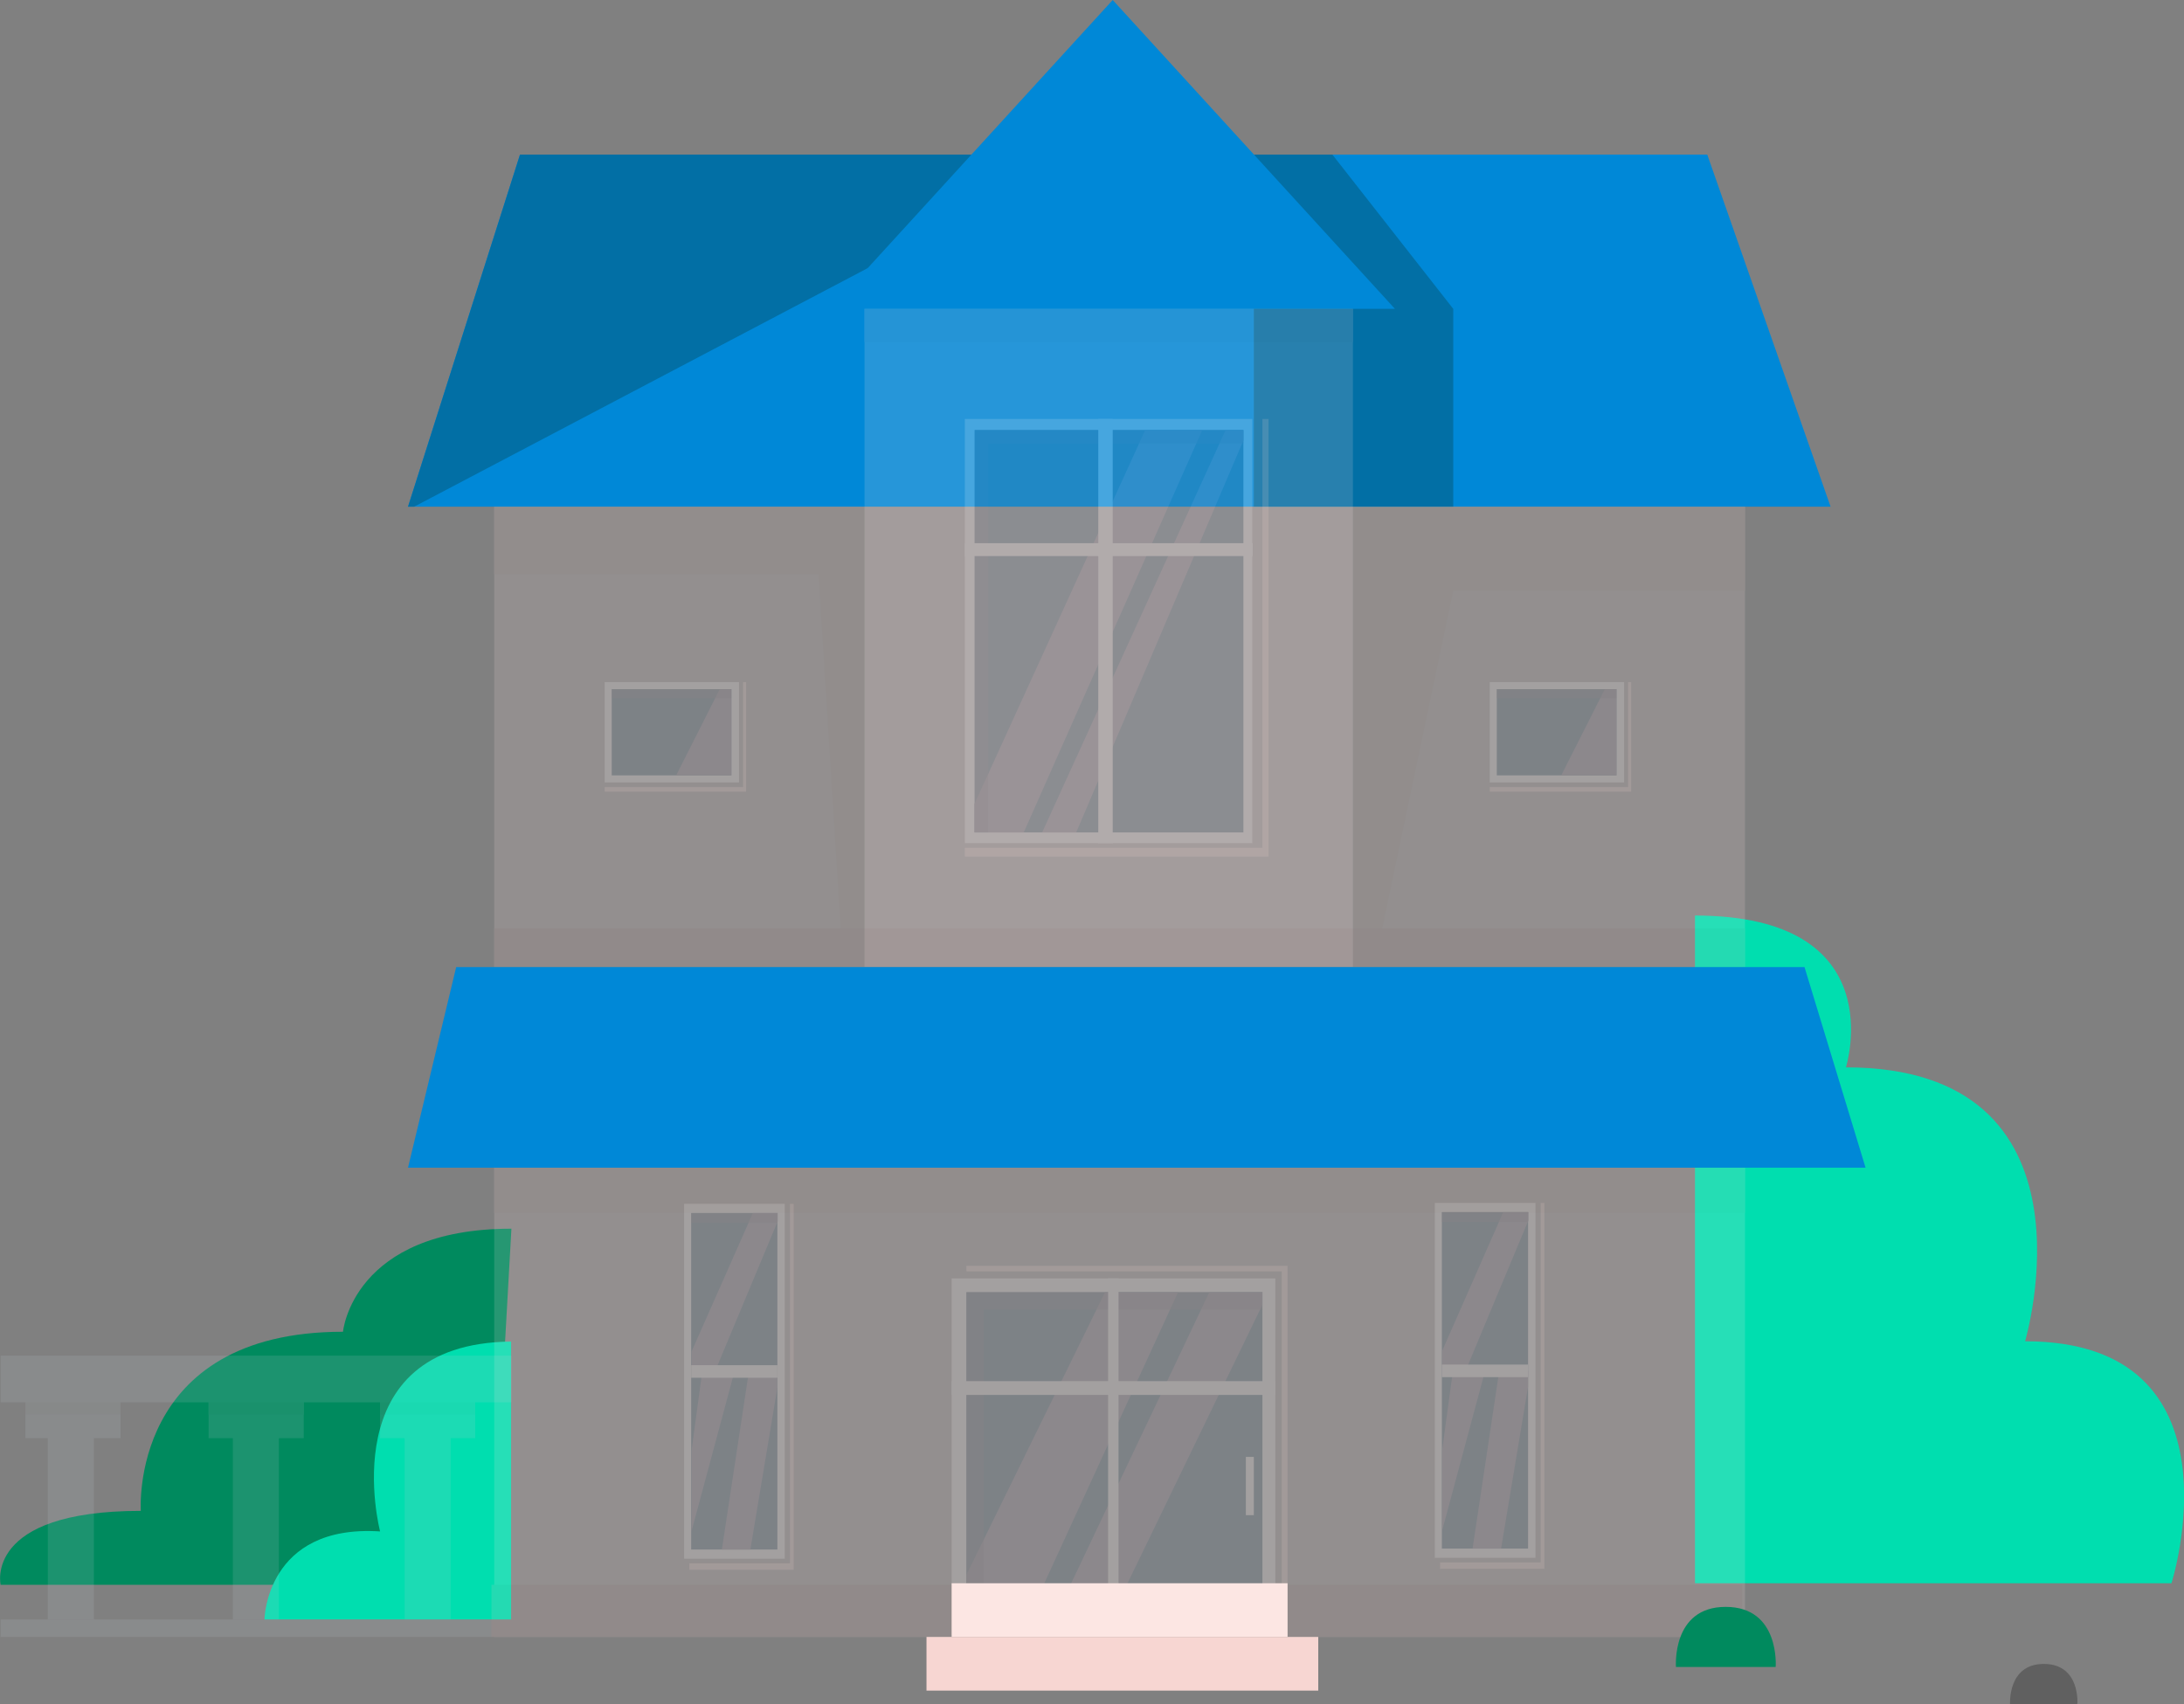<?xml version="1.0" encoding="utf-8"?>
<!-- Generator: Adobe Illustrator 26.1.0, SVG Export Plug-In . SVG Version: 6.00 Build 0)  -->
<svg version="1.1" id="Ebene_1" xmlns="http://www.w3.org/2000/svg" xmlns:xlink="http://www.w3.org/1999/xlink" x="0px" y="0px"
	 width="711.9px" height="555.7px" viewBox="0 0 711.9 555.7" style="enable-background:new 0 0 711.9 555.7;" xml:space="preserve"
	>
<rect x="0" y="0" width="711.9" height="555.7" fill="#808080" stroke="none"/>
<style type="text/css">
	.st0{fill:#008A5E;}
	.st1{fill:#00DEAF;}
	.st2{opacity:0.15;}
	.st3{fill:#BFCAD2;}
	.st4{fill:#AFB9BF;}
	.st5{fill:#0088D7;}
	.st6{fill:#026FA5;}
	.st7{fill:#FCE6E3;}
	.st8{fill:#F7D6D2;}
	.st9{fill:#F2C5C2;}
	.st10{fill:#FFFFFF;}
	.st11{fill:#003452;}
	.st12{fill:#625E7A;}
	.st13{opacity:0.5;fill:#3D3B4C;}
	.st14{fill:#606060;}
</style>
<g>
	<path id="Busch_00000021829768768405127680000018369430740845586104_" class="st0" d="M111.8,434.2c-69.9,0-65.9,58.4-65.9,58.4
		c-51.3,0-45.7,24.1-45.7,24.1h160l6.5-116.1C114.9,400.6,111.8,434.2,111.8,434.2z"/>
	<path id="Busch_00000011734122551946384580000000905372508364313513_" class="st1" d="M123.9,499.3C86.7,496.9,86.2,528,86.2,528
		h80.4v-90.6C107.8,438,123.9,499.3,123.9,499.3z"/>
	<g id="Terasse" class="st2">
		<g>
			<rect x="15.6" y="466.2" class="st3" width="15" height="61.8"/>
			<rect x="75.9" y="466.2" class="st3" width="15" height="61.8"/>
			<rect x="131.9" y="466.2" class="st3" width="15" height="61.8"/>
		</g>
		<g>
			<g>
				<rect x="8.3" y="456.3" class="st3" width="31" height="12.6"/>
				<rect x="68" y="456.3" class="st3" width="31" height="12.6"/>
				<rect x="123.9" y="456.3" class="st3" width="31" height="12.6"/>
			</g>
			<g>
				<rect x="8.3" y="456.3" class="st4" width="31" height="4.9"/>
				<rect x="68" y="456.3" class="st4" width="31" height="4.9"/>
				<rect x="123.9" y="456.3" class="st4" width="31" height="4.9"/>
			</g>
		</g>
		<rect x="0.2" y="442" class="st3" width="166.5" height="15.2"/>
		<rect x="0.2" y="528" class="st3" width="160" height="5.7"/>
	</g>
	<path id="Busch" class="st1" d="M660.1,437.3c0,0,26.5-89.3-58.4-89.3c0,0,15.7-49.5-49.2-49.5v217.7h155.3
		C707.9,516.2,732.6,437.3,660.1,437.3z"/>
	<g>
		<g id="Dach_oben">
			<polygon class="st5" points="169.5,50.4 133,165.2 596.7,165.2 556.5,50.4 			"/>
			<g>
				<polygon class="st6" points="133,165.2 135,165.2 353.2,50.4 169.5,50.4 				"/>
				<polygon class="st6" points="434.3,50.4 408.7,50.4 408.7,165.2 473.7,165.2 473.7,100.7 				"/>
			</g>
			<polygon class="st5" points="362.7,0 270.7,100.7 454.7,100.7 			"/>
		</g>
		<g id="Wand" class="st2">
			<rect x="161.1" y="165.2" class="st7" width="407.7" height="150.1"/>
			<g>
				<polygon class="st8" points="161.1,187.3 266.8,187.3 274.8,315.3 281.8,315.3 281.8,165.2 161.1,165.2 				"/>
				<polygon class="st8" points="441,165.2 441,315.3 447.9,315.3 473.7,192.6 568.8,192.6 568.8,165.2 				"/>
			</g>
			<rect x="161.1" y="302.7" class="st9" width="407.7" height="12.6"/>
		</g>
		<g id="Wand_00000067207961984853465270000007403048823439345340_" class="st2">
			<g>
				<rect x="281.8" y="100.7" class="st7" width="159.2" height="214.6"/>
				<rect x="281.8" y="100.7" class="st8" width="159.2" height="10.8"/>
			</g>
		</g>
		<g id="Wand_00000071534616478820051420000007736940274528632988_" class="st2">
			<rect x="161.1" y="380.7" class="st7" width="407.7" height="153"/>
			<rect x="160.2" y="516.7" class="st9" width="407.7" height="17"/>
			<rect x="161.1" y="380.7" class="st8" width="407.7" height="14.8"/>
		</g>
		<g id="Fenster_00000065045477523430109020000002380103889482076815_" class="st2">
			<rect x="197.1" y="222.4" class="st10" width="43.8" height="32.7"/>
			<rect x="199.4" y="224.7" class="st11" width="39" height="28.1"/>
			<polygon class="st12" points="220.4,252.8 238.4,252.8 238.4,224.7 234.6,224.7 			"/>
			<rect x="199.4" y="224.7" class="st13" width="39" height="2.9"/>
			<polygon class="st8" points="242.2,222.4 242.2,256.6 197.1,256.6 197.1,258.1 243.2,258.1 243.2,222.4 			"/>
		</g>
		<g id="Fenster_00000078035154903288133850000004565967129497949112_" class="st2">
			<rect x="485.6" y="222.4" class="st10" width="43.8" height="32.7"/>
			<rect x="487.9" y="224.7" class="st11" width="39" height="28.1"/>
			<polygon class="st12" points="508.9,252.8 526.9,252.8 526.9,224.7 523.1,224.7 			"/>
			<rect x="487.9" y="224.7" class="st13" width="39" height="2.9"/>
			<polygon class="st8" points="530.7,222.4 530.7,256.6 485.6,256.6 485.6,258.1 531.7,258.1 531.7,222.4 			"/>
		</g>
		<g id="Fenster" class="st2">
			<rect x="314.5" y="136.6" class="st10" width="93.7" height="138.3"/>
			<rect x="317.7" y="140.2" class="st11" width="87.6" height="131.2"/>
			<g>
				<polygon class="st12" points="373.3,140.2 317.6,262.2 317.6,271.4 333.7,271.4 391.9,140.2 				"/>
				<polygon class="st12" points="399.5,140.2 339.7,271.4 350.8,271.4 405.3,143.6 405.3,140.2 				"/>
			</g>
			<polygon class="st13" points="317.7,271.4 322.1,271.4 322.1,144.6 405.3,144.6 405.3,140.2 317.7,140.2 			"/>
			<polygon class="st10" points="408.3,177.1 362.7,177.1 362.7,136.6 358,136.6 358,177.1 314.5,177.1 314.5,181.3 358,181.3 
				358,274.9 362.7,274.9 362.7,181.3 408.3,181.3 			"/>
			<polygon class="st8" points="411.5,136.6 411.5,276.4 314.5,276.4 314.5,279.3 413.5,279.3 413.5,136.6 			"/>
		</g>
		<g id="Fenster_00000011712597072308196380000002626309303877397919_" class="st2">
			<rect x="223" y="392.5" class="st10" width="32.8" height="115.7"/>
			<rect x="225.3" y="395.5" class="st11" width="28.1" height="109.7"/>
			<g>
				<polygon class="st12" points="228.9,447.2 225.4,473 225.4,499.3 239.4,447.2 				"/>
				<polygon class="st12" points="235.3,505.2 244.6,505.2 253.4,452.4 253.4,447.2 244.1,447.2 				"/>
				<polygon class="st12" points="245.4,395.5 225.4,440.7 225.4,446.1 233.5,446.1 253.5,398.2 253.5,395.5 				"/>
			</g>
			<rect x="225.3" y="395.5" class="st13" width="28.1" height="3.2"/>
			<rect x="225.3" y="445.1" class="st10" width="28.1" height="4.1"/>
			<polygon class="st8" points="257.5,392.5 257.5,509.7 224.7,509.7 224.7,511.8 258.7,511.8 258.7,392.5 			"/>
		</g>
		<g id="Fenster_00000140003606859632858650000005219607941546664840_" class="st2">
			<rect x="467.7" y="392.2" class="st10" width="32.8" height="115.7"/>
			<rect x="470" y="395.2" class="st11" width="28.1" height="109.7"/>
			<g>
				<polygon class="st12" points="473.6,446.9 470.1,472.7 470.1,499 484.1,446.9 				"/>
				<polygon class="st12" points="480,504.9 489.3,504.9 498.1,452.1 498.1,446.9 488.7,446.9 				"/>
				<polygon class="st12" points="490,395.2 470.1,440.4 470.1,445.8 478.2,445.8 498.2,397.9 498.2,395.2 				"/>
			</g>
			<rect x="470" y="395.2" class="st13" width="28.1" height="3.2"/>
			<rect x="470" y="444.9" class="st10" width="28.1" height="4.1"/>
			<polygon class="st8" points="502.2,392.2 502.2,509.4 469.4,509.4 469.4,511.5 503.4,511.5 503.4,392.2 			"/>
		</g>
		<g id="Tür" class="st2">
			<rect x="310.2" y="416.8" class="st10" width="105.5" height="116.4"/>
			<g>
				<g>
					<rect x="315" y="421.3" class="st11" width="96.5" height="111.9"/>
					<g>
						<polygon class="st12" points="360.2,421.3 315,513.5 315,533.2 332.6,533.2 384,421.3 						"/>
						<polygon class="st12" points="394.2,421.3 341.1,533.2 359.3,533.2 411.5,425.4 411.5,421.3 						"/>
					</g>
					<polygon class="st13" points="411.5,421.3 315,421.3 315,421.8 315,427 315,533.2 320.7,533.2 320.7,427 411.5,427 					"/>
					<polygon class="st10" points="415.7,450.3 364.6,450.3 364.6,416.8 361.2,416.8 361.2,450.3 310.2,450.3 310.2,454.8 
						361.2,454.8 361.2,533.2 364.6,533.2 364.6,454.8 415.7,454.8 					"/>
					<rect x="406.1" y="475" class="st10" width="2.6" height="19"/>
				</g>
				<polygon class="st8" points="315,412.7 315,414.5 417.8,414.5 417.8,533.2 419.7,533.2 419.7,412.7 				"/>
			</g>
		</g>
		<polygon id="Dach_unten" class="st5" points="148.7,315.3 133,380.7 608.1,380.7 588.2,315.3 		"/>
		<g id="Treppe">
			<rect x="310.2" y="516.2" class="st7" width="109.5" height="17.5"/>
			<rect x="302" y="533.7" class="st8" width="127.7" height="17.5"/>
		</g>
		<g id="Busch_vorn">
			<path class="st0" d="M562.5,523.9c-17.7,0-16.2,19.6-16.2,19.6h32.5C578.8,543.5,580.3,523.9,562.5,523.9z"/>
			<path class="st14" d="M666.2,542.5c-11.9,0-11,13.2-11,13.2h21.9C677.2,555.7,678.2,542.5,666.2,542.5z"/>
		</g>
	</g>
</g>
</svg>
